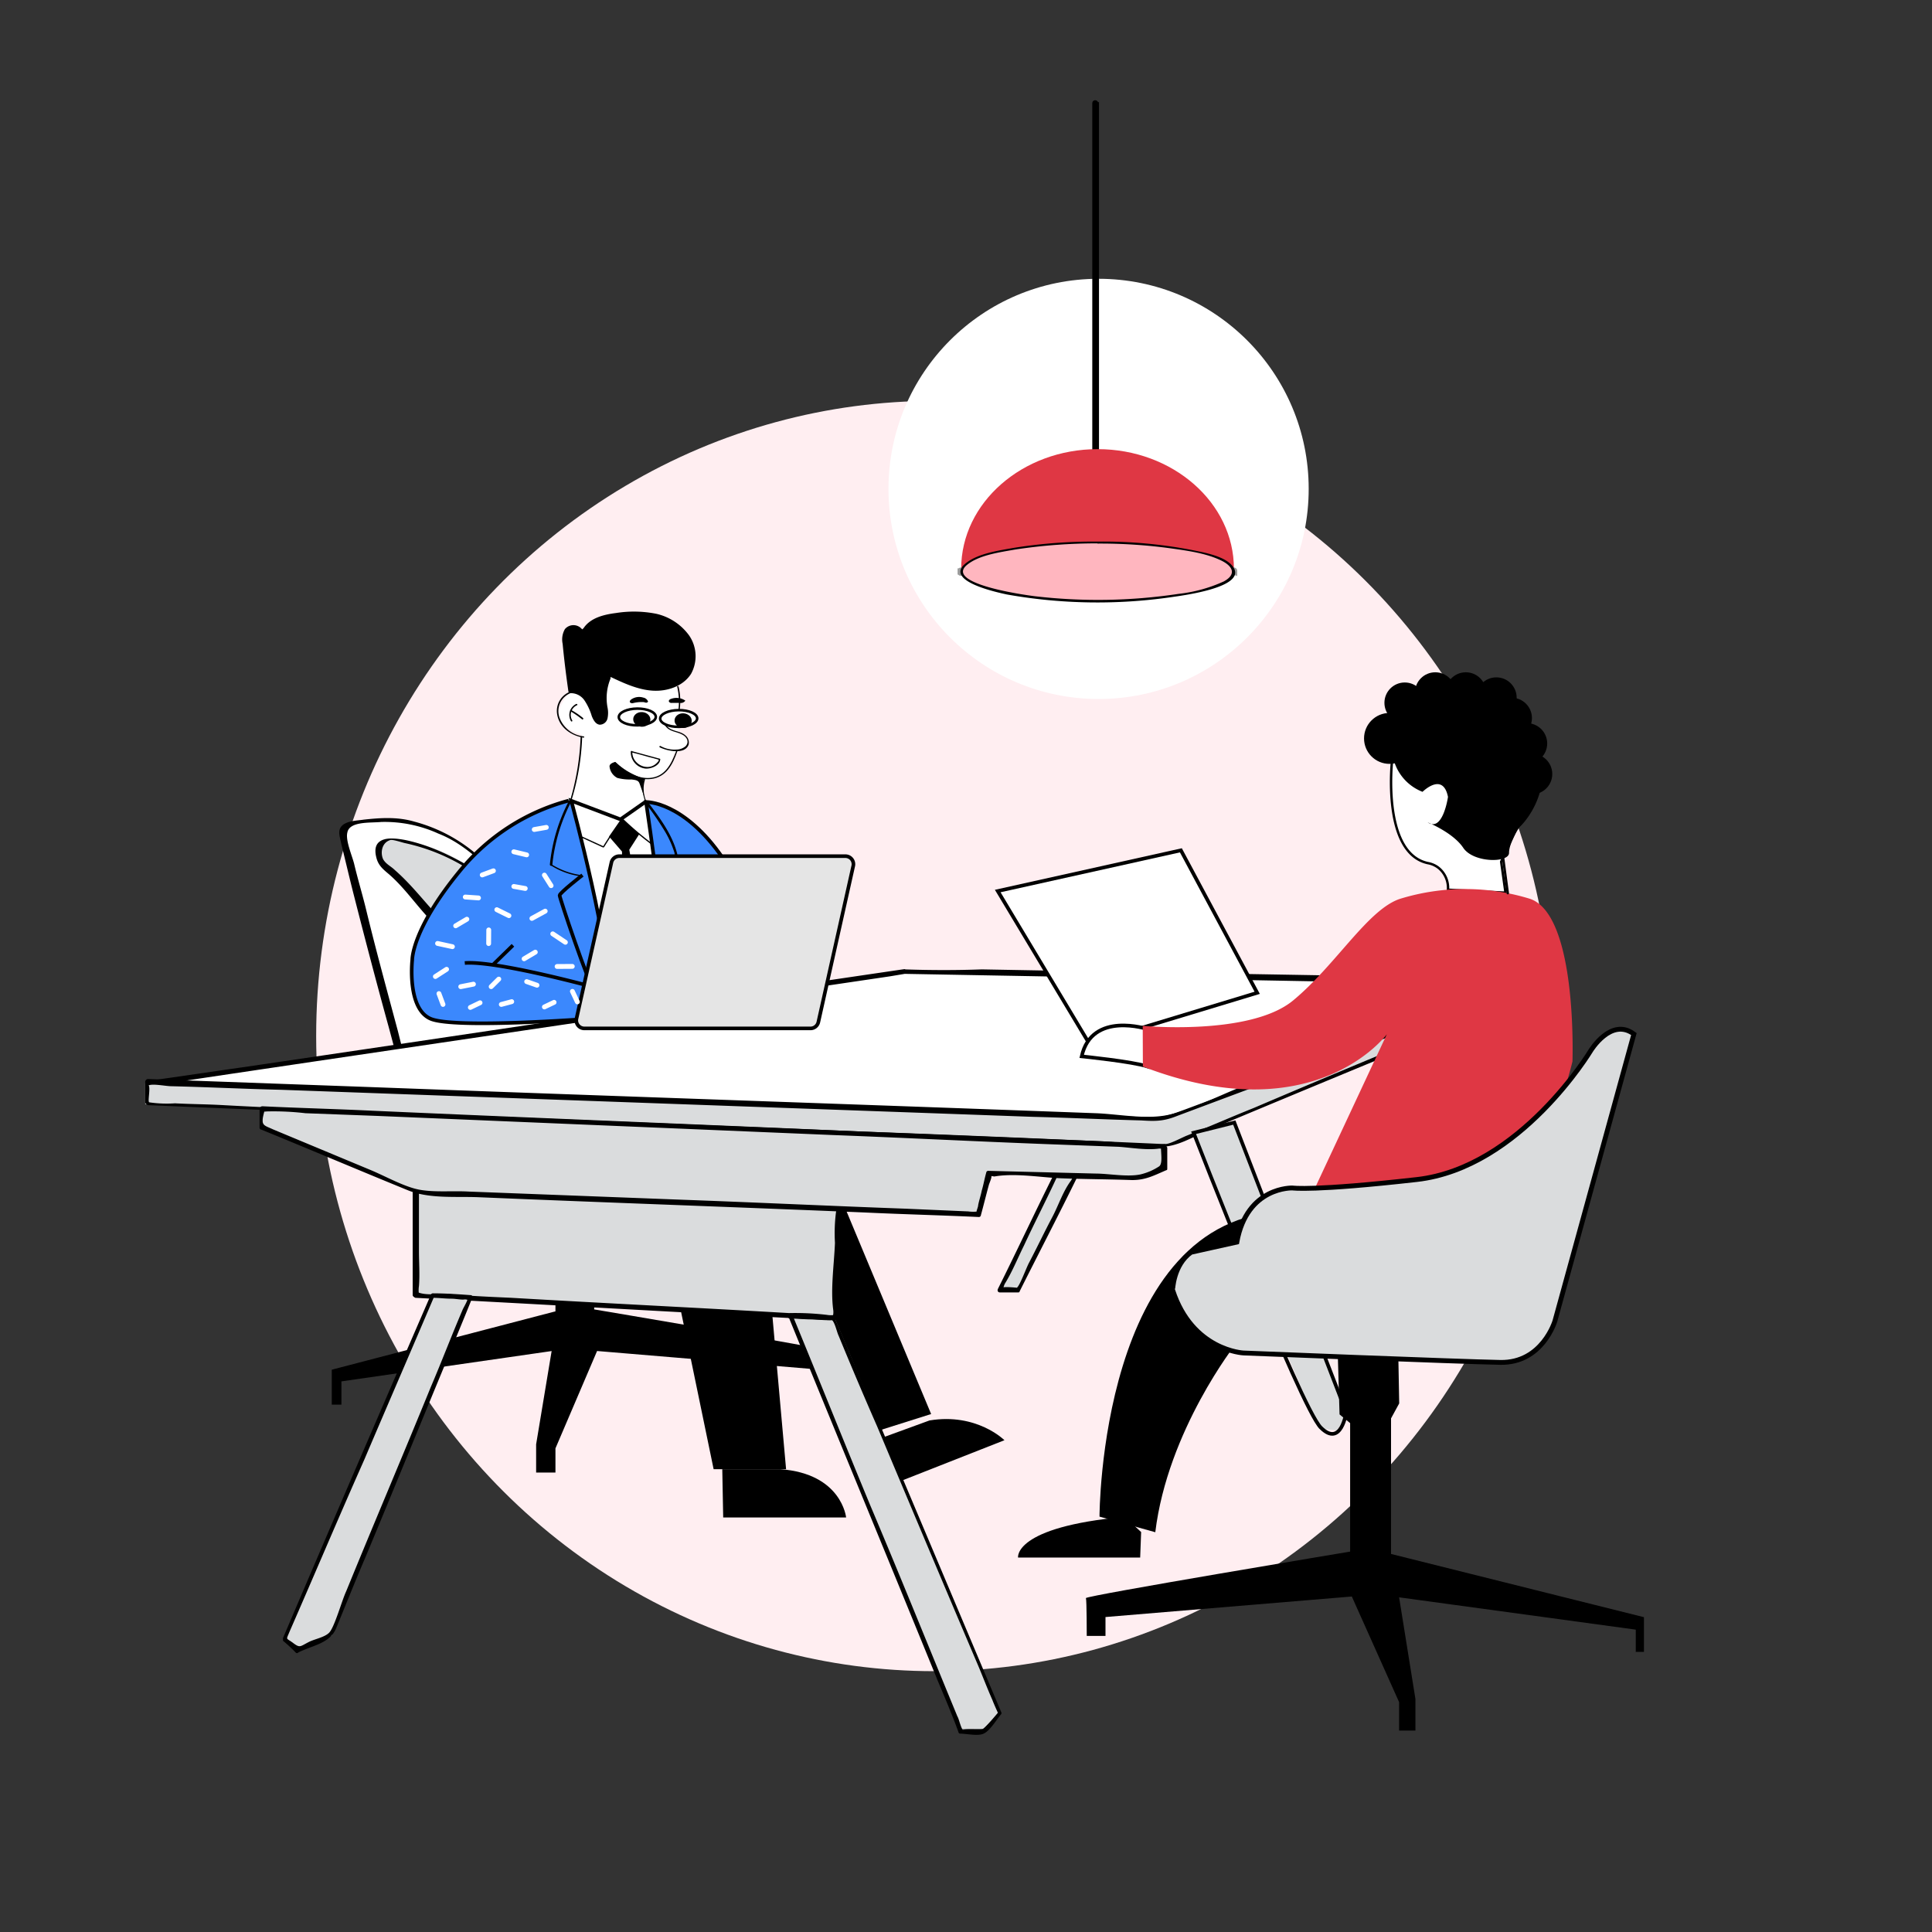<svg xmlns="http://www.w3.org/2000/svg" viewBox="0 0 400 400"><rect x="0" y="0" width="400" height="400" fill="#333333" stroke="none"/><defs><style>.cls-1{fill:#ffeef1;}.cls-10,.cls-2,.cls-5,.cls-6{fill:#fff;}.cls-3,.cls-8{fill:#dadcdd;}.cls-13,.cls-4{fill:none;}.cls-10,.cls-11,.cls-12,.cls-14,.cls-4,.cls-5,.cls-6,.cls-8{stroke:#000;}.cls-11,.cls-12,.cls-14,.cls-15,.cls-16,.cls-4,.cls-5,.cls-8{stroke-miterlimit:10;}.cls-12,.cls-14,.cls-4,.cls-5{stroke-width:0.75px;}.cls-13,.cls-6{stroke-linecap:round;stroke-linejoin:round;}.cls-6{stroke-width:0.5px;}.cls-15,.cls-7{fill:#df3744;}.cls-9{fill:#3b88fd;}.cls-10{stroke-miterlimit:10;stroke-width:0.53px;}.cls-11{stroke-width:0.25px;}.cls-12{fill:#e5e5e5;}.cls-13{stroke:#fff;}.cls-15,.cls-16{stroke:#999;}.cls-17{fill:#ffb6bf;}</style></defs><g id="Layer_7" data-name="Layer 7"><ellipse class="cls-1" cx="193.46" cy="214.5" rx="128" ry="131.5"/><path class="cls-2" d="M139.46,140s2.55,8.31.78,11.66c0,0,5.22,2.34-.78,4.34,0,0-1.3,6.65-7.15,5.33l1.81,5.37s-3.27,8.43-17-.63c0,0,3.3-4.07,3.3-14.07,0,0-9-2-2-9a18.41,18.41,0,0,1,16-5Z"/><path d="M149.54,304.18l.19,10h25.45s-.9-9.09-13.63-10Z"/><polygon points="157.75 248.18 162.75 304.18 147.75 304.18 135.75 246.18 157.75 248.18"/><path d="M182,297.9l3.09,9.28,22.87-9s-5.72-5.72-15.52-4.09Z"/><polygon points="171.12 240.87 192.78 292.76 178.48 297.28 149.54 245.6 171.12 240.87"/><path class="cls-2" d="M129,190s-14.28.4-19.71-3.42-13.48-12.47-16.91-13.68-8-3.42-12.87-3.22c-5,.4-8,.4-8.45,2-.41,1.41,14.48,56.74,14.48,56.74s1,6.64,7.25,6.84c4.83.2,37-1.41,50.3-2a12.35,12.35,0,0,0,9.05-4.83L155.4,224a5.12,5.12,0,0,0,.2-6l-2.21-3.62s-2.21-15.5-3.22-17.31-1.81-4.62-6.24-5.43C139.1,190.82,141.52,191.22,129,190Z"/><path d="M129,189.61a55.36,55.36,0,0,1-12.87-1c-7-1.41-11.67-6.44-16.7-11.06a32.63,32.63,0,0,0-13.68-7.45c-3.43-1-6.85-.8-10.47-.4-1.2.2-3.62.2-4.62,1.41-.81,1-.21,2.41,0,3.62.8,3.22,1.6,6.64,2.41,9.86,2.41,9.46,4.83,18.71,7.44,28.17,1.41,5.23,2.82,10.66,4.23,15.89,2.21,7.65,8,7.25,14.69,7,12.07-.4,24.14-1,36.21-1.6,4.83-.21,10.06.2,14.09-3.22,2.41-2,5.83-6,6.44-9.26.6-3.62-2.62-6-3.22-9.25-1-4.83-1-10.06-2.82-14.89-2.82-8.45-13.68-7.25-21.13-7.85-.6,0-.6,1,0,1,4,.4,7.85.4,11.87,1,4.43.6,7.45,2.82,8.86,7,1.81,6,1.21,12.48,4.22,17.91,2.42,4.83,0,9.05-3.42,12.47-4.42,4.43-11.67,3.63-17.3,4-10.46.6-20.93,1-31.39,1.41a45.65,45.65,0,0,1-9,.2c-4-.4-5.64-3.22-6.64-6.64-1.41-4.83-2.62-9.66-3.83-14.49-2.21-8.25-4.42-16.3-6.43-24.54-.81-3.43-1.81-6.64-2.62-10.06-.4-1.61-1.81-4.83-1.41-6.44.4-2.42,4.83-2,7-2.22a26.78,26.78,0,0,1,11.88,2.42c6.23,2.41,10.66,7.84,15.69,11.87,6.44,5.43,14.89,6,22.94,5.83C129.65,190.62,129.65,189.61,129,189.61Z"/><path class="cls-3" d="M152.79,213.55l-8.66-1.21s-2.41-6.84-4.22-8.24c-1.81-1.21-1.41-2.62-9.86-2.82-8.45-.4-25.35-1.61-30.58-4.23A38.11,38.11,0,0,1,86,185.18c-3.42-4.83-4.63-4.63-5.84-5.63-2.21-2-3.42-7,2-5.84,3,.61,8.66,1.41,14.49,5.44a123.15,123.15,0,0,0,11.07,6.43s4.62,3.22,8,3.83,16.1.8,18.11,1c2.22.21,6.84.21,10.06,1.61a8.64,8.64,0,0,1,5.84,6.24C150.57,201.08,152.79,213.55,152.79,213.55Z"/><path d="M152.79,213.15c-2-.2-3.83-.6-5.84-.81-3-.4-2.41,0-3.42-2.61-1.21-3-2.82-6-5.83-7.65-4.83-2.41-12.08-1.4-17.31-1.81-6.64-.6-14.48-.6-20.72-3.62C91.82,193,88,185.58,81.76,180.15c-.8-.8-1.81-1.2-2.41-2.21-.61-1.21-.41-3.42,1.41-4,.4-.21,2.21.4,3,.6A40.19,40.19,0,0,1,97.05,180a151.68,151.68,0,0,0,14.49,8.65c4.63,2.22,10.26,2,15.29,2.22,7.24.4,19.72-1,22.33,7.64,1.41,4.83,2,10.26,2.82,15.29a.52.52,0,0,0,1-.2c-.81-4.83-1.61-9.66-2.62-14.48-1.41-5.64-5.83-7.85-11.27-8.46-6-.8-12.07-.6-18.1-1-5.84-.4-10.06-2.62-15.09-5.23-7.25-4-13.49-8.65-21.73-10.46-3-.61-7.45-1-6.24,3.62.4,1.61,1.41,2.41,2.61,3.42,3,2.61,5.24,5.83,8,8.85,4.83,5,10.06,8.65,16.9,9.86a179.38,179.38,0,0,0,23.34,2.41c3.62.2,7.25,0,10.06,2.42,2.42,2.21,3.42,5.23,4.43,8.25a.43.43,0,0,0,.4.4c2.82.4,5.84.8,8.65,1.21C153.19,214.16,153.39,213.15,152.79,213.15Z"/><path d="M125.42,234.28l-.4,10.66-2,1.61V271.1s49.09,8.25,48.89,8.65,0,7,0,7h-2.62v-3.22l-45.67-3.82L115,299.87v5h-4v-5.84l3.21-19.31L70.69,286v4.82h-2v-7.24L115,271.5V245.74l-1.21-2.81.4-8.45Z"/><g id="table"><polygon class="cls-3" points="163.55 272.05 198.97 358 203.63 358 206.99 354.46 172.69 272.61 163.55 272.05"/><path d="M163.18,272.43c10.25,25.16,20.69,50.33,30.95,75.5,1.49,3.54,3,7.09,4.29,10.63a.4.4,0,0,0,.37.37c1.3,0,3.73.56,4.85,0,1.3-.56,2.61-2.8,3.54-3.91a.6.6,0,0,0,.18-.38q-15.09-35.79-30.2-71.59c-1.49-3.35-2.79-6.71-4.29-10.06a.4.4,0,0,0-.37-.38l-8.95-.56c-.56,0-.56.94,0,.94,1.49,0,3,.18,4.48.18.93,0,4.66.37,4.1,0,.74.56,1.12,2.61,1.49,3.36,2.61,6.34,5.22,12.49,8,18.83,6.89,16.4,13.79,32.81,20.69,49,1.12,2.61,2,5,3.17,7.64.19.56,1.12,2.61,1.12,2.61s-2.61,3.17-3.17,3.36-4.66-.19-3.92.37c-.56-.37-.93-2.42-1.3-3-6-14.54-11.93-29.27-18.09-43.81-5.4-13.05-10.62-26.1-16-39.15C163.93,271.68,163,271.87,163.18,272.43Z"/><polygon class="cls-3" points="218.55 243.16 206.99 266.65 210.72 266.65 222.84 243.16 218.55 243.16"/><path d="M218.18,243.16c-3.92,7.83-7.65,15.84-11.56,23.67-.19.38,0,.75.37.75h3.73c.19,0,.37,0,.37-.19,3.92-7.83,8-15.66,11.93-23.67.19-.38,0-.75-.37-.75a29.62,29.62,0,0,1-4.1-.19c-.56,0-.56.94,0,.94.93,0,3.17-.38,3.91.18-.74-.56,0-.56-.74.56-1.68,2.24-2.61,5.22-3.92,7.65-1.67,3.16-3.17,6.33-4.84,9.5-.56,1.12-1.87,4.66-2.43,5,0,0-3.54-.38-3.17.18.38.38.38-.56.75-1.12,1.49-2.42,2.61-5.22,3.91-7.83,2.24-4.84,4.67-9.5,6.9-14.35C219.3,243,218.55,242.6,218.18,243.16Z"/><polygon class="cls-2" points="187.42 201.21 31.19 224.33 240.92 231.78 316.24 203.45 187.42 201.21"/><path d="M187.23,200.65c-45.68,6.71-91.35,13.61-137,20.32-6.52.93-12.86,1.87-19.39,2.8-.56,0-.37.93.19.93,39.34,1.3,78.67,2.8,117.82,4.1,24.24.93,48.48,1.68,72.71,2.61,5.78.19,11.56.56,17.34.56,3.54,0,6.9-1.86,10.25-3.17l67.12-25.17a.48.48,0,0,0-.19-.93c-37.66-.74-75.13-1.3-112.79-2-5.22.19-10.44.19-16,0-.56,0-.56.93.19.93l123.23,2.24c1.12,0,4.47.75,5.59.19,1.86-1.12-.93-.56-.75-.56-1.11,0-3,1.12-3.91,1.49l-33,12.3-33,12.31c-3.54,1.3-4.84,1.86-8.57,1.67-45.49-1.67-91.17-3.16-136.66-4.84L39.2,224.14c-2.05,0-4.47-.56-6.52-.19-.19,0-3.17,0-1.12.75,1.12.37,4.1-.56,5.41-.75l11.18-1.67c45.3-6.72,90.79-13.43,136.1-20.14l3.35-.56C188.16,201.58,187.79,200.65,187.23,200.65Z"/><polygon class="cls-3" points="317.17 203.45 317.17 206.06 241.67 237.19 30.07 228.62 30.07 224.33 240.74 231.78 317.17 203.45"/><path d="M315.87,203.45c0,.37-.19,2.61.37,2.05-.19.18-.56.18-.75.37-.93.75-2.79,1.12-3.91,1.68-4.66,2-9.51,3.91-14.17,6-12.68,5.22-25.17,10.44-37.85,15.85-4.66,1.86-9.32,3.92-14,5.78-1.3.56-3.35,1.68-4.29,1.68-4.1.56-8.94-.38-13-.56L76.49,230.11c-10.07-.38-20.32-.75-30.39-1.31-3.36-.19-6.52-.19-9.88-.37a24.67,24.67,0,0,1-5.22-.19c-1.12-.37,0,.56-.19-.18-.18-.56.56-3.92-.37-3.36h.37c.94-.37,3.55.19,4.66.19,7.65.18,15.1.56,22.75.74l155.67,5.6c7.46.18,14.91.55,22.37.74,3,.19,4.66.19,7.46-.93,22.37-8.39,44.56-16.59,66.93-25l6.15-2.24c.56-.19.37-1.12-.19-.93-19.95,7.45-39.89,14.91-59.66,22.18-4.84,1.87-11.55,5.41-16.4,6-4.29.56-9.14-.37-13.42-.56-50-1.86-99.93-3.54-150.08-5.41l-46.42-1.68a.6.6,0,0,0-.56.56v4.29c0,.19.18.37.56.56,39.71,1.68,79.42,3.17,118.94,4.85,24.24.93,48.47,2,72.52,3,6,.19,11.93.56,17.9.75,3.54.18,6.9-2,10.07-3.36,22.18-9.32,44.55-18.46,66.74-27.78a.39.39,0,0,0,.37-.37v-2.42C316.8,202.89,315.87,202.89,315.87,203.45Z"/><polygon class="cls-3" points="86 246.51 86 268.14 172.69 272.8 173.43 250.05 86 246.51"/><path d="M85.44,246.51v21.63c0,.18.18.37.56.56,25.35,1.3,50.71,2.79,75.87,4.1l10.82.56c.18,0,.37-.19.56-.56.18-7.64.56-15.29.74-22.75,0-.18-.18-.37-.56-.55-25.54-.94-51.08-2.06-76.62-3-3.54-.18-7.27-.37-10.81-.37a.47.47,0,0,0,0,.93l41.94,1.68,29.65,1.12c3.54.18,7.08.37,10.44.37,1.3,0,4.1-.37,5.22.19-.19,0,0-.56-.19.74a34.27,34.27,0,0,0-.19,6.16c-.18,4.47-.93,9.5-.37,13.79.19,1.31-.37,1.49.37,1.12a4.93,4.93,0,0,1-1.67,0,55.49,55.49,0,0,0-7.83-.37c-19.21-1.12-38.41-2.05-57.61-3.17-4.29-.19-8.58-.38-12.68-.75-1.86-.18-4.66.37-6.52-.37-.56-.19,0,.19.18.37a5.26,5.26,0,0,1,0-1.68c.19-2.42,0-4.84,0-7.27V246.33C86.37,246,85.44,246,85.44,246.51Z"/><polygon class="cls-3" points="240.74 237.38 240.74 241.66 236.07 243.72 204.38 242.97 202.33 251.36 86.37 246.7 54.3 233.46 54.3 230.29 54.3 229.55 240.74 237.38"/><path d="M240.36,237.38c0,1.49.38,3.54-.37,4.1a12.07,12.07,0,0,1-3.92,1.68c-2.79.56-6.52-.19-9.32-.19l-22.18-.56a.41.41,0,0,0-.38.37c-.37,1.31-.55,2.43-.93,3.73-.18.93-.56,2.05-.74,3,0,.55-.75,1.86,0,1.3a7.41,7.41,0,0,1-2.05,0l-12.87-.56c-15.47-.56-30.95-1.3-46.42-1.86L97,246.7c-3.36-.19-6.9.19-10.07-.37s-7.09-2.8-10.25-4.11l-20.14-8.39c-2-.93-2.61-.74-1.86-3.54.18-.56-.94,0,.56-.18a56.53,56.53,0,0,1,8,.37l14.92.56L172.5,235c14.73.56,29.27,1.31,44,1.87l15.1.56c2.61.18,5.78.74,8.39.37h1.12a.47.47,0,0,0,0-.93c-21.07-.93-42.14-1.87-63.2-2.61-33.56-1.49-67.12-2.8-100.68-4.29-7.64-.37-15.28-.56-22.93-.93a.6.6,0,0,0-.56.56v3.91a.4.4,0,0,0,.38.37c10.06,4.11,20.13,8.39,30.2,12.5,4.47,1.86,9.88,1.3,14.73,1.49,26.66,1.12,53.5,2.05,80.16,3.17,7.83.37,15.66.56,23.49.93a.41.41,0,0,0,.38-.37c.56-2.05,1.11-4.29,1.67-6.34.19-.56.94-2.24.19-1.68.19-.19.75,0,.93,0,4.29-.75,9.51.19,13.8.37,4.85.19,9.69.19,14.73.37,2.79,0,4.47-.93,7.08-2.05.19,0,.19-.18.19-.37v-4.29C241.29,236.82,240.36,236.82,240.36,237.38Z"/><polygon class="cls-3" points="89.54 268.32 58.96 339.54 61.76 341.96 68.66 338.61 97.37 268.88 89.54 268.32"/><path d="M89.17,268.14c-10.26,23.68-20.51,47.35-30.58,71v.56a32.68,32.68,0,0,1,2.61,2.42.35.35,0,0,0,.56,0c3-1.49,6.53-1.86,7.83-5,2-4.85,3.92-9.7,6-14.54,6-14.36,11.74-28.53,17.71-42.88,1.49-3.73,3-7.27,4.47-11a.38.38,0,0,0-.37-.56c-2.61-.19-5.22-.37-7.83-.37a.47.47,0,0,0,0,.93c1.3,0,2.61.18,3.91.18.75,0,1.68.19,2.43.19,1.12-.19,1.12.56.93-.56.19.56-.93,2.24-1.12,2.8-2.24,5.22-4.29,10.62-6.52,15.84-5.78,14.17-11.75,28.16-17.53,42.32-.93,2-2.42,7.46-3.54,8.58-.93.93-3,1.31-4.1,1.86-1.87.94-1.87,1.31-3.17.38-1.68-1.31-1.68-.56-.93-2.43,5.22-11.93,10.25-23.86,15.47-35.6,4.85-11.38,9.69-22.56,14.54-33.94C90.28,268.14,89.35,267.58,89.17,268.14Z"/><polyline class="cls-3" points="264.99 258.29 255.48 232.19 246.91 234.61 273.01 295.76 276.74 296.13 279.16 292.77 271.7 275.44"/><path class="cls-4" d="M247.12,234.52l8.43-2.11,23.17,60s-1.05,7.37-5.26,3.16S247.12,234.52,247.12,234.52Z"/></g><g id="chair_1" data-name="chair 1"><polygon class="cls-5" points="225.53 216.08 260.29 205.55 244.49 176.05 206.57 184.48 225.53 216.08"/><path class="cls-5" d="M237.64,213.08s-11.58-3.85-13.69,5.63c0,0,10.53,1.06,13.69,2.11Z"/><path d="M255.87,278.23s-14.12,17.91-16.68,39L227.64,314s0-62.14,38.5-63.2l7.84-1.43Z"/><path d="M277,281.26l.34,11.58,2.19,1.8v26.6s-54.87,9.14-54.7,9.63.17,7.83.17,7.83h3.88v-3.91l51-4.25,9.79,21.87v5.88h3.38v-6.53l-3.38-21.05,49,6.69V342h1.69v-7.18L288,321.73V293.66l1.69-3.1-.17-9.14Z"/><path class="cls-6" d="M299.79,184.21a5.34,5.34,0,0,0-2.06-4.61,5.08,5.08,0,0,0-2.15-.91c-9.48-2.11-7.38-21.07-7.38-21.07l22.13-5.27,4.21,17.91-3.74,8.15.9,6.41Z"/><path class="cls-7" d="M236.59,212.39s22.24,2.11,31.14-5.26,15.57-19,22.24-21.07a45.7,45.7,0,0,1,26.7,0c10,3.16,8.89,33.71,8.89,33.71s-8.89,37.92-27.8,41.08-30-5.27-30-5.27l19.37-41.45s-14.92,20.39-50.51,6.69Z"/><path d="M236.26,317.2l-.2,5.27H210.78s-1.05-6.32,22.12-8.43Z"/><path d="M295.58,170.26c3.16,2.11,4.21-5.27,4.21-5.27-1.05-5.26-5.27-1.05-5.27-1.05a9.9,9.9,0,0,1-6.32-9.48c0-7.37,4.22-10.53,4.22-10.53s16.85-8.43,24.23,5.26-2.11,22.12-2.11,22.12-2.11,3.16-2.11,5.27-7.37,2.11-9.48-1.05S295.58,170.26,295.58,170.26Z"/><line class="cls-6" x1="312.17" y1="184.92" x2="311.22" y2="177.76"/><circle cx="287.68" cy="152.88" r="5.27"/><circle cx="290.84" cy="145.51" r="4.21"/><circle cx="297.16" cy="143.4" r="4.21"/><circle cx="303.48" cy="143.4" r="4.21"/><circle cx="309.8" cy="144.45" r="4.21"/><circle cx="312.96" cy="148.67" r="4.21"/><circle cx="316.12" cy="153.93" r="4.21"/><circle cx="317.17" cy="160.25" r="4.21"/></g><path class="cls-8" d="M246.6,259.27l9.48-2.11c2.1-11.58,11.53-11.2,11.53-11.2s4.27.67,25.72-1.75,36-26.66,36-26.66,4.23-7,8.95-3.46l-16.35,59.4s-2.58,8.74-11.3,8.58-53.17-1.95-53.17-1.95-10.59-.47-14.67-13C242.77,267.09,242.91,261.9,246.6,259.27Z"/><path class="cls-2" d="M118.06,165.32l9.95,4.15,5.7-3.51s6,41.22,4,44.22h-11S119.4,168.46,118.06,165.32Z"/><path class="cls-9" d="M118,165.68a48.67,48.67,0,0,0-32.45,31.45S82.24,211,92.13,211.57s29.83-.49,29.83-.49L125.64,198S119.34,166.47,118,165.68Z"/><path class="cls-9" d="M134,165.94a24.15,24.15,0,0,1,15.74,11.55L135.09,177Z"/><path d="M140.48,142.12a12.85,12.85,0,0,1,.26,4.67c0,.16-.32.16-.26,0a13.76,13.76,0,0,0-.27-4.62c-.05-.16.21-.21.27,0Z"/><path d="M120.53,130.31a2.3,2.3,0,0,0-3.57-.06,4.3,4.3,0,0,0-.47,3.05c.31,3.3.73,6.61,1.2,9.92l.16.31A3.4,3.4,0,0,1,121,145a11.73,11.73,0,0,1,1.52,3.26c.32.79.79,1.68,1.63,1.78a1.66,1.66,0,0,0,1.63-1.31,5.55,5.55,0,0,0,0-2.26,10.56,10.56,0,0,1,.63-6v-.32c2.78,1.31,5.61,2.63,8.66,2.84s6.35-.9,8-3.47a7.57,7.57,0,0,0-.37-7.92,11.56,11.56,0,0,0-6.82-4.52,23.65,23.65,0,0,0-8.35-.16c-2.52.32-5.3,1-6.72,3.15Z"/><path d="M141.89,145.06a3.24,3.24,0,0,0-2.94-.37.77.77,0,0,0-.36.21.32.32,0,0,0-.06.42.62.62,0,0,0,.53.21h1.73a1.11,1.11,0,0,0,1.1-.47Z"/><path d="M134.18,145.27a1.29,1.29,0,0,0-1-.84,2.87,2.87,0,0,0-2.46.36c-.16.11-.37.32-.32.53s.37.31.63.26a7.12,7.12,0,0,1,2.31-.21,1.31,1.31,0,0,0,.42.11.42.42,0,0,0,.37-.16Z"/><ellipse class="cls-10" cx="140.52" cy="148.75" rx="3.83" ry="1.73" transform="translate(-1.25 1.19) rotate(-0.48)"/><ellipse cx="141.43" cy="149.19" rx="1.52" ry="1.78" transform="translate(-17.14 280.02) rotate(-86.05)"/><ellipse class="cls-10" cx="131.96" cy="148.43" rx="3.83" ry="1.73" transform="translate(-1.25 1.12) rotate(-0.48)"/><ellipse cx="132.87" cy="148.93" rx="1.52" ry="1.78" transform="translate(-24.85 271.24) rotate(-86.05)"/><path d="M137.9,150.1c.95,1.41,2.84,1.1,4,2.15a1.91,1.91,0,0,1,.68,1.89c-.74,2.2-4.57,1.31-6,.57-.15-.1,0-.31.16-.26a5.85,5.85,0,0,0,3.26.74,3,3,0,0,0,1.94-.69c.84-.89.26-1.94-.68-2.41-1.26-.68-2.73-.58-3.57-1.89-.21-.1.05-.26.15-.1Z"/><path d="M140.21,155.61c-.94,2.67-2.25,5.25-5.35,5.67-2.94.36-5.56-1.37-7.61-3.26-.16-.1,0-.31.21-.21,1.89,1.79,4.25,3.41,7,3.26,3.2-.21,4.51-2.84,5.51-5.52.05-.15.37-.1.26.06Z"/><path d="M133.55,161.38a6.43,6.43,0,0,0,.26,4.52.13.13,0,1,1-.26,0c-.47-1.58-.89-3.15-.21-4.73,0-.15.26,0,.21.16Z"/><path d="M118.48,143.38a4,4,0,0,0-2.62,5.25,6,6,0,0,0,5,3.83c.15,0,.1.31-.06.26-2.57-.42-5-2.1-5.45-4.83a4.25,4.25,0,0,1,3-4.78.14.14,0,1,1,0,.27Z"/><path d="M120.53,152.56a50.42,50.42,0,0,1-2.21,13.13c0,.15-.31.1-.26-.06a52,52,0,0,0,2.15-13.07c0-.15.32-.15.32,0Z"/><polygon points="132.34 172.72 130.29 175.92 135.28 205.37 133.07 209.88 129.87 205.69 128.77 176.29 126.09 173.19 128.67 169.47 132.34 172.72"/><path d="M133.71,166a.13.13,0,0,1,0-.26c.15,0,.15.26,0,.26Z"/><path d="M120.53,148.94a20.81,20.81,0,0,0-2.42-1.68c-.15-.1,0-.31.16-.26a15.81,15.81,0,0,1,2.47,1.68c.1.16-.11.37-.21.26Z"/><path d="M119.48,146a2.2,2.2,0,0,0-1,3.15c.11.16-.16.32-.26.16a2.53,2.53,0,0,1,1.1-3.57c.16-.05.32.21.16.26Z"/><path class="cls-2" d="M130.77,155.61a3.19,3.19,0,0,0,2.25,3.2,3.14,3.14,0,0,0,3.57-1.42v-.21l-5.82-1.57Z"/><path d="M130.92,155.61c-.15,2.62,3.26,4.3,5.1,2.31.68-.69.36-.63-.37-.84-.53-.16-1.05-.27-1.58-.42-1.1-.32-2.25-.63-3.36-.9-.15,0-.1-.31.06-.26l5.82,1.58s.11,0,.11.15c-.11,1.32-2,2-3.1,1.89a3.4,3.4,0,0,1-3-3.46c0-.26.31-.26.31,0Z"/><path d="M127.35,157.76s-1.2.26-1.15.94a3,3,0,0,0,1.63,2.37,10.34,10.34,0,0,0,2.94.31c.68.11,1.36.11,1.62.79s1.11,3.15,1.11,3.15-.84-3-.11-4.1A15.73,15.73,0,0,1,127.35,157.76Z"/><path class="cls-11" d="M118.11,166a36.43,36.43,0,0,0-3.88,13,.13.13,0,0,1-.26,0,35.83,35.83,0,0,1,3.93-13.12c.06-.16.27,0,.21.1Z"/><path d="M114.13,178.91a15.39,15.39,0,0,0,6.14,2.26c.15,0,.15.26,0,.26a15.17,15.17,0,0,1-6.3-2.31c-.11-.05,0-.31.16-.21Z"/><path class="cls-11" d="M133.81,165.84c2.62,3.47,5.46,7.14,6.4,11.5a.22.22,0,0,1-.05.16,5.94,5.94,0,0,1-3.36,1.05c-.16,0-.16-.27,0-.27a4.53,4.53,0,0,0,2.47-.57c.73-.53.58-1,.31-1.74a20.38,20.38,0,0,0-1.73-3.77,63,63,0,0,0-4.3-6.25c-.11-.11.16-.21.26-.11Z"/><path d="M140.32,179.54a4.05,4.05,0,0,1-3.73-.89.17.17,0,0,1,0-.21l0-.05a.1.1,0,0,1,.16,0s0,0,.11.05,0,.32-.16.21c.21-.1.37,0,.52.21.11,0,.27.16.37.21a4.06,4.06,0,0,0,.79.26,3.59,3.59,0,0,0,1.84-.05c.15-.05.21.21,0,.26Z"/><path d="M139.16,210.84h.26c1.25-10.4,2.88-21.11,1-31.46a.14.14,0,0,0-.27.06C142,189.78,140.4,200.45,139.16,210.84Z"/><path d="M128.88,169.41a63.13,63.13,0,0,0,6.19,5.25c.16.11,0,.32-.16.21a65.44,65.44,0,0,1-6.24-5.3c-.11-.1.05-.26.21-.16Z"/><path d="M126.36,173.35c-.42.68-.84,1.31-1.26,2a.13.13,0,1,1-.21-.15c.42-.69.84-1.32,1.26-2,0-.1.26.05.21.16Z"/><path d="M124.83,175.45c-1.47-.68-2.88-1.31-4.35-2-.16,0,0-.31.15-.21,1.47.69,2.89,1.32,4.36,2,.11,0,0,.26-.16.21Z"/><path class="cls-4" d="M96.23,199.38c6.3-.52,25.72,4.73,25.72,4.73l-.16,6.82s-27.66,2.1-32.62,0-3.82-12.18-3.82-12.18-.15-6.22,9.77-18.32a43.5,43.5,0,0,1,22.63-14.67"/><line class="cls-4" x1="106.2" y1="195.71" x2="102.04" y2="199.77"/><path class="cls-4" d="M165.52,210.93s-4.2-8.92-6.1-14.16-6.61-14.44-6.61-14.44l-3.11-4.6c-8.21-11.94-15.94-11.68-15.94-11.68s6,40.16,4.46,44.88"/><path class="cls-4" d="M120.59,181.18s-4.73,3.68-4.73,4.2,5.78,17.85,7.88,21.53"/><path class="cls-4" d="M126.67,210.93c0-14.7-8.4-45.14-8.4-45.14l10.19,3.85,5.25-3.68"/><path class="cls-12" d="M121,212.92H167.8a1.67,1.67,0,0,0,1.63-1.3l7.23-32.36a1.66,1.66,0,0,0-1.62-2H128.22a1.67,1.67,0,0,0-1.63,1.3l-7.24,32.36A1.67,1.67,0,0,0,121,212.92Z"/><line class="cls-13" x1="114.1" y1="183.37" x2="112.71" y2="181.18"/><line class="cls-13" x1="113.11" y1="171.3" x2="110.61" y2="171.74"/><line class="cls-13" x1="109.04" y1="176.99" x2="106.38" y2="176.35"/><line class="cls-13" x1="112.88" y1="188.64" x2="110.12" y2="190.15"/><line class="cls-13" x1="102.16" y1="180.29" x2="99.84" y2="181.15"/><line class="cls-13" x1="108.75" y1="183.95" x2="106.38" y2="183.53"/><line class="cls-13" x1="117.06" y1="195.09" x2="114.44" y2="193.34"/><line class="cls-13" x1="110.83" y1="197.13" x2="108.51" y2="198.51"/><line class="cls-13" x1="118.49" y1="200.08" x2="115.34" y2="200.1"/><line class="cls-13" x1="105.37" y1="189.58" x2="102.86" y2="188.34"/><line class="cls-13" x1="99.07" y1="185.91" x2="96.33" y2="185.72"/><line class="cls-13" x1="96.66" y1="190.31" x2="94.34" y2="191.68"/><line class="cls-13" x1="101.17" y1="195.36" x2="101.19" y2="192.53"/><line class="cls-13" x1="93.67" y1="196" x2="90.59" y2="195.33"/><line class="cls-13" x1="92.46" y1="200.68" x2="90.14" y2="202.18"/><line class="cls-13" x1="98.02" y1="203.76" x2="95.39" y2="204.28"/><line class="cls-13" x1="103.27" y1="202.71" x2="101.69" y2="204.28"/><line class="cls-13" x1="91.72" y1="207.96" x2="90.88" y2="205.71"/><line class="cls-13" x1="105.95" y1="207.38" x2="103.79" y2="207.96"/><line class="cls-13" x1="111.18" y1="203.98" x2="109.04" y2="203.23"/><line class="cls-13" x1="114.72" y1="207.52" x2="112.71" y2="208.48"/><line class="cls-13" x1="119.54" y1="207.43" x2="118.51" y2="205.25"/><line class="cls-13" x1="97.38" y1="208.58" x2="99.39" y2="207.61"/><circle class="cls-2" cx="227.45" cy="101.22" r="43.5"/><line class="cls-4" x1="227.16" y1="21.15" x2="227.16" y2="93.55"/><path class="cls-14" d="M226.52,21.31v72c0,.24.46.24.46,0v-72c0-.24-.46-.24-.46,0Z"/><path class="cls-7" d="M227.25,112.38c15.39,0,27.85,2.65,28.22,5.87v-.48c0-13.68-12.64-24.78-28.22-24.78S199,104.09,199,117.77v.48C199.31,115,211.86,112.38,227.25,112.38Z"/><path class="cls-15" d="M199,118.33v0Z"/><path class="cls-16" d="M198.76,118.33v.24c0,.24.46.16.46-.08v-.32c0-.24-.46-.24-.46,0v.16c0,.24.46.24.46,0v-.16h-.46v.32a1,1,0,0,0,.46-.08v-.16C199.22,118.09,198.76,118.09,198.76,118.33Z"/><path class="cls-15" d="M255.47,118.17v0Z"/><path class="cls-16" d="M255.19,118.17v.32c0,.24.46.24.46.08v-.4c0-.24-.46-.24-.46,0v.24a.92.92,0,0,1,.46.08v-.32C255.65,117.93,255.19,117.93,255.19,118.17Z"/><path class="cls-17" d="M227.25,112.38c-15.39,0-27.85,2.65-28.22,5.87v.32c.55,3.22,12.92,5.79,28.22,5.79s27.67-2.57,28.22-5.79v-.32C255.1,115,242.64,112.38,227.25,112.38Z"/><path d="M227.25,112.13a104.36,104.36,0,0,0-17.31,1.29c-3.21.57-7.24,1.13-9.81,3.06-5,3.7,6.05,6.11,8.34,6.6a107.06,107.06,0,0,0,34,.56c2.11-.32,15.85-2,12.83-6.28-1.56-2.25-6.14-3-8.8-3.54a97.16,97.16,0,0,0-19.24-1.69.21.21,0,0,0,0,.41,107.88,107.88,0,0,1,15.21,1c3.48.49,7.24,1,10.35,2.5,2.48,1.2,3.21,2.89.55,4.34a30.54,30.54,0,0,1-9.34,2.57,112,112,0,0,1-29.78.49c-2-.24-18.87-2.58-14-6.52,2.48-2,6.69-2.57,9.9-3.14a112.56,112.56,0,0,1,17.22-1.28C227.53,112.54,227.53,112.13,227.25,112.13Z"/></g></svg>